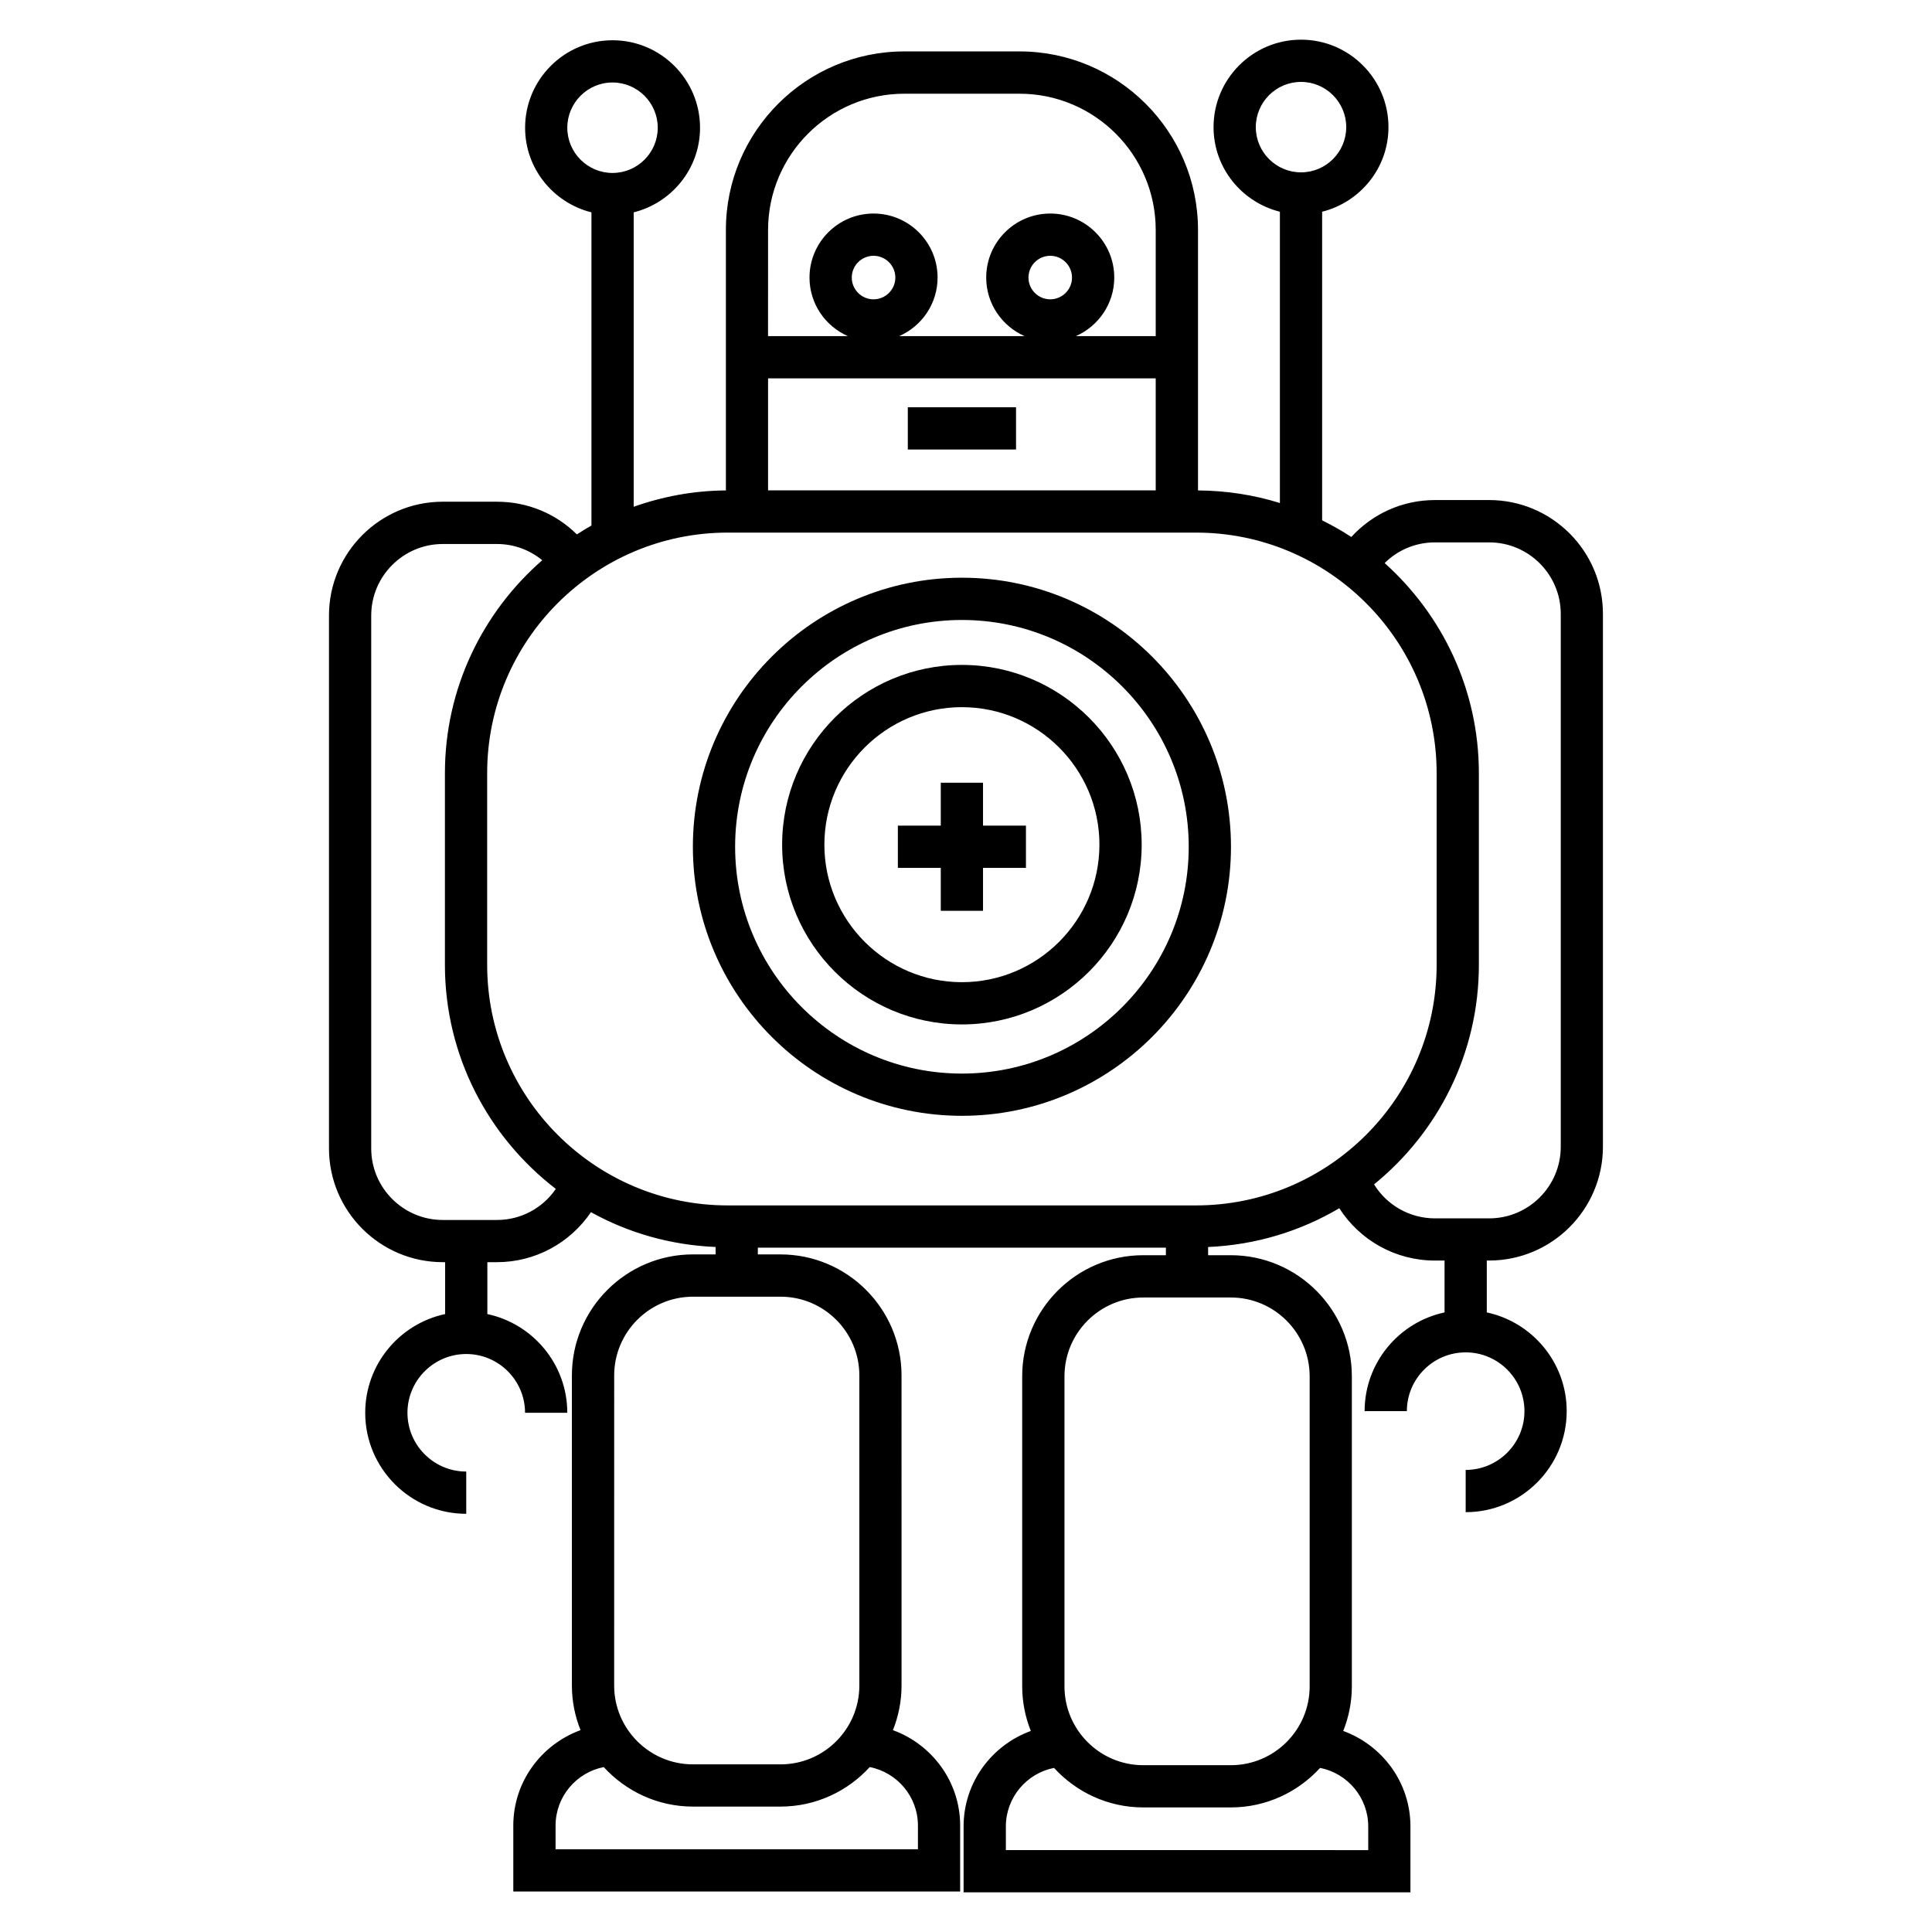 <?xml version="1.0" encoding="UTF-8"?>
<!-- Uploaded to: ICON Repo, www.iconrepo.com, Generator: ICON Repo Mixer Tools -->
<svg fill="#000000" width="800px" height="800px" version="1.1" viewBox="144 144 512 512" xmlns="http://www.w3.org/2000/svg">
 <g>
  <path d="m384.58 251.93h28.68v11.195h-28.68z"/>
  <path d="m538.66 276.52h-14.375c-8.605 0-16.523 3.609-22.172 9.785-2.473-1.629-5.066-3.078-7.731-4.41v-81.785c10.066-2.523 17.578-11.578 17.578-22.418 0-12.781-10.395-23.18-23.176-23.18s-23.18 10.395-23.18 23.18c0 10.844 7.512 19.902 17.582 22.418v77.195c-6.867-2.137-14.156-3.285-21.703-3.336v-69.055c0-26.074-21.215-47.289-47.289-47.289h-30.535c-26.074 0-47.289 21.215-47.289 47.289v69.055c-8.57 0.055-16.77 1.613-24.43 4.328l-0.004-78.023c10.07-2.519 17.582-11.578 17.582-22.418 0-12.781-10.395-23.188-23.18-23.188-12.785 0-23.18 10.402-23.18 23.188 0 10.844 7.512 19.902 17.582 22.418v82.996c-1.32 0.727-2.594 1.539-3.863 2.352-5.562-5.504-13.066-8.66-21.145-8.66l-14.391-0.004c-16.633 0-30.156 13.531-30.156 30.16v141.22c0 16.625 13.531 30.148 30.156 30.148h0.621v13.754c-12.082 2.582-21.176 13.324-21.176 26.164 0 14.762 12.012 26.77 26.773 26.77v-11.195c-8.594 0-15.578-6.984-15.578-15.574 0-8.586 6.992-15.578 15.578-15.578 8.594 0 15.586 6.992 15.586 15.578h11.195c0-12.84-9.098-23.582-21.184-26.164v-13.754h2.559c10.137 0 19.359-5.082 24.898-13.25 9.863 5.481 21.094 8.723 33.027 9.227v1.965h-6c-17.688 0-32.082 14.387-32.082 32.07v82.184c0 4.176 0.824 8.16 2.289 11.824-10.363 3.785-17.816 13.648-17.816 25.297v17.465h118.42v-17.465c0-11.648-7.457-21.512-17.816-25.297 1.461-3.66 2.285-7.648 2.285-11.824l-0.004-82.18c0-17.684-14.391-32.07-32.082-32.07h-6v-1.797h108.14v2.008h-6.008c-17.688 0-32.074 14.391-32.074 32.086v82.172c0 4.176 0.824 8.156 2.285 11.816-10.363 3.785-17.816 13.648-17.816 25.309v17.461h118.42v-17.461c0-11.656-7.457-21.52-17.812-25.309 1.461-3.66 2.285-7.641 2.285-11.816v-82.172c0-17.695-14.391-32.086-32.082-32.086h-6.008v-2.176c12.652-0.539 24.48-4.203 34.758-10.277 5.484 8.543 14.941 13.871 25.34 13.871h2.559v13.742c-12.086 2.582-21.184 13.324-21.184 26.164h11.195c0-8.586 6.992-15.578 15.586-15.578s15.578 6.992 15.578 15.578-6.992 15.578-15.578 15.578v11.195c14.766 0 26.773-12.012 26.773-26.773 0-12.84-9.098-23.582-21.176-26.164v-13.75h0.621c16.633 0 30.156-13.531 30.156-30.16v-141.22c0.012-16.633-13.516-30.156-30.145-30.156zm-61.859-98.828c0-6.609 5.375-11.984 11.984-11.984 6.606 0 11.98 5.375 11.98 11.984s-5.375 11.984-11.98 11.984c-6.613 0-11.984-5.375-11.984-11.984zm-182.46 0.16c0-6.609 5.375-11.992 11.984-11.992 6.606 0 11.984 5.379 11.984 11.992 0 6.609-5.375 11.984-11.984 11.984-6.606 0-11.984-5.371-11.984-11.984zm92.922 449.95v6.269l-96.031 0.004v-6.269c0-7.68 5.504-14.086 12.77-15.512 5.871 6.414 14.285 10.469 23.645 10.469h23.199c9.359 0 17.773-4.059 23.645-10.473 7.273 1.43 12.773 7.832 12.773 15.512zm-15.527-119.29v82.184c0 11.516-9.371 20.879-20.887 20.879h-23.199c-11.52 0-20.887-9.371-20.887-20.879l0.004-82.184c0-11.516 9.371-20.875 20.887-20.875h23.199c11.512-0.008 20.883 9.359 20.883 20.875zm134.86 119.52v6.266l-96.031-0.004v-6.266c0-7.68 5.504-14.094 12.77-15.516 5.867 6.414 14.281 10.473 23.645 10.473h23.207c9.367 0 17.777-4.059 23.652-10.473 7.262 1.434 12.758 7.84 12.758 15.52zm-15.523-119.29v82.172c0 11.516-9.371 20.879-20.887 20.879h-23.207c-11.516 0-20.879-9.371-20.879-20.879v-82.172c0-11.52 9.367-20.891 20.879-20.891h23.207c11.52-0.004 20.887 9.371 20.887 20.891zm-30.098-45.297h-124.12c-35.148 0-63.75-28.594-63.75-63.75v-50.801c0-35.148 28.594-63.75 63.75-63.75h124.12c35.148 0 63.75 28.594 63.75 63.75v50.801c-0.008 35.156-28.602 63.75-63.75 63.75zm-91.246-245.89c0-3.18 2.586-5.769 5.769-5.769s5.777 2.594 5.777 5.769c0 3.18-2.594 5.766-5.777 5.766-3.176 0.004-5.769-2.582-5.769-5.766zm46.828 0c0-3.18 2.586-5.769 5.769-5.769s5.769 2.594 5.769 5.769c0 3.18-2.586 5.766-5.769 5.766s-5.769-2.582-5.769-5.766zm33.719 56.398h-102.73v-29.688h102.73l0.004 29.688zm-66.629-105.12h30.535c19.906 0 36.094 16.195 36.094 36.094v28.145h-21.156c5.973-2.633 10.172-8.586 10.172-15.516 0-9.359-7.613-16.969-16.969-16.969s-16.969 7.609-16.969 16.969c0 6.93 4.199 12.891 10.172 15.516h-33.23c5.981-2.633 10.172-8.586 10.172-15.516 0-9.359-7.613-16.969-16.973-16.969-9.355 0-16.969 7.609-16.969 16.969 0 6.93 4.191 12.891 10.164 15.516h-21.156l0.012-28.141c0.004-19.902 16.195-36.098 36.102-36.098zm-107.93 298.47h-14.379c-10.457 0-18.961-8.504-18.961-18.953v-141.22c0-10.457 8.508-18.965 18.961-18.965h14.375c4.473 0 8.656 1.562 11.984 4.301-15.762 13.75-25.789 33.922-25.789 56.434v50.801c0 24.176 11.559 45.66 29.391 59.371-3.484 5.082-9.242 8.23-15.582 8.23zm281.9-19.391c0 10.457-8.508 18.965-18.961 18.965h-14.375c-6.656 0-12.723-3.461-16.141-9.008 16.922-13.754 27.777-34.707 27.777-58.168v-50.801c0-22.113-9.684-41.957-24.965-55.684 3.504-3.488 8.234-5.481 13.328-5.481h14.375c10.457 0 18.961 8.508 18.961 18.961z"/>
  <path d="m398.91 320.21c-26.266 0-47.637 21.367-47.637 47.637s21.367 47.637 47.637 47.637c26.27 0 47.645-21.367 47.645-47.637-0.004-26.27-21.375-47.637-47.645-47.637zm0 84.078c-20.09 0-36.441-16.348-36.441-36.441 0-20.098 16.348-36.441 36.441-36.441 20.098 0 36.449 16.348 36.449 36.441-0.004 20.098-16.355 36.441-36.449 36.441z"/>
  <path d="m404.51 351.43h-11.195v11.371h-11.371v11.195h11.371v11.375h11.195v-11.375h11.375v-11.195h-11.375z"/>
  <path d="m398.92 297.1c-39.312 0-71.301 31.984-71.301 71.301 0 39.312 31.984 71.301 71.301 71.301 39.312 0 71.301-31.984 71.301-71.301 0-39.312-31.988-71.301-71.301-71.301zm0 131.41c-33.141 0-60.105-26.961-60.105-60.105 0-33.145 26.965-60.105 60.105-60.105s60.105 26.961 60.105 60.105c0 33.148-26.965 60.105-60.105 60.105z"/>
 </g>
</svg>